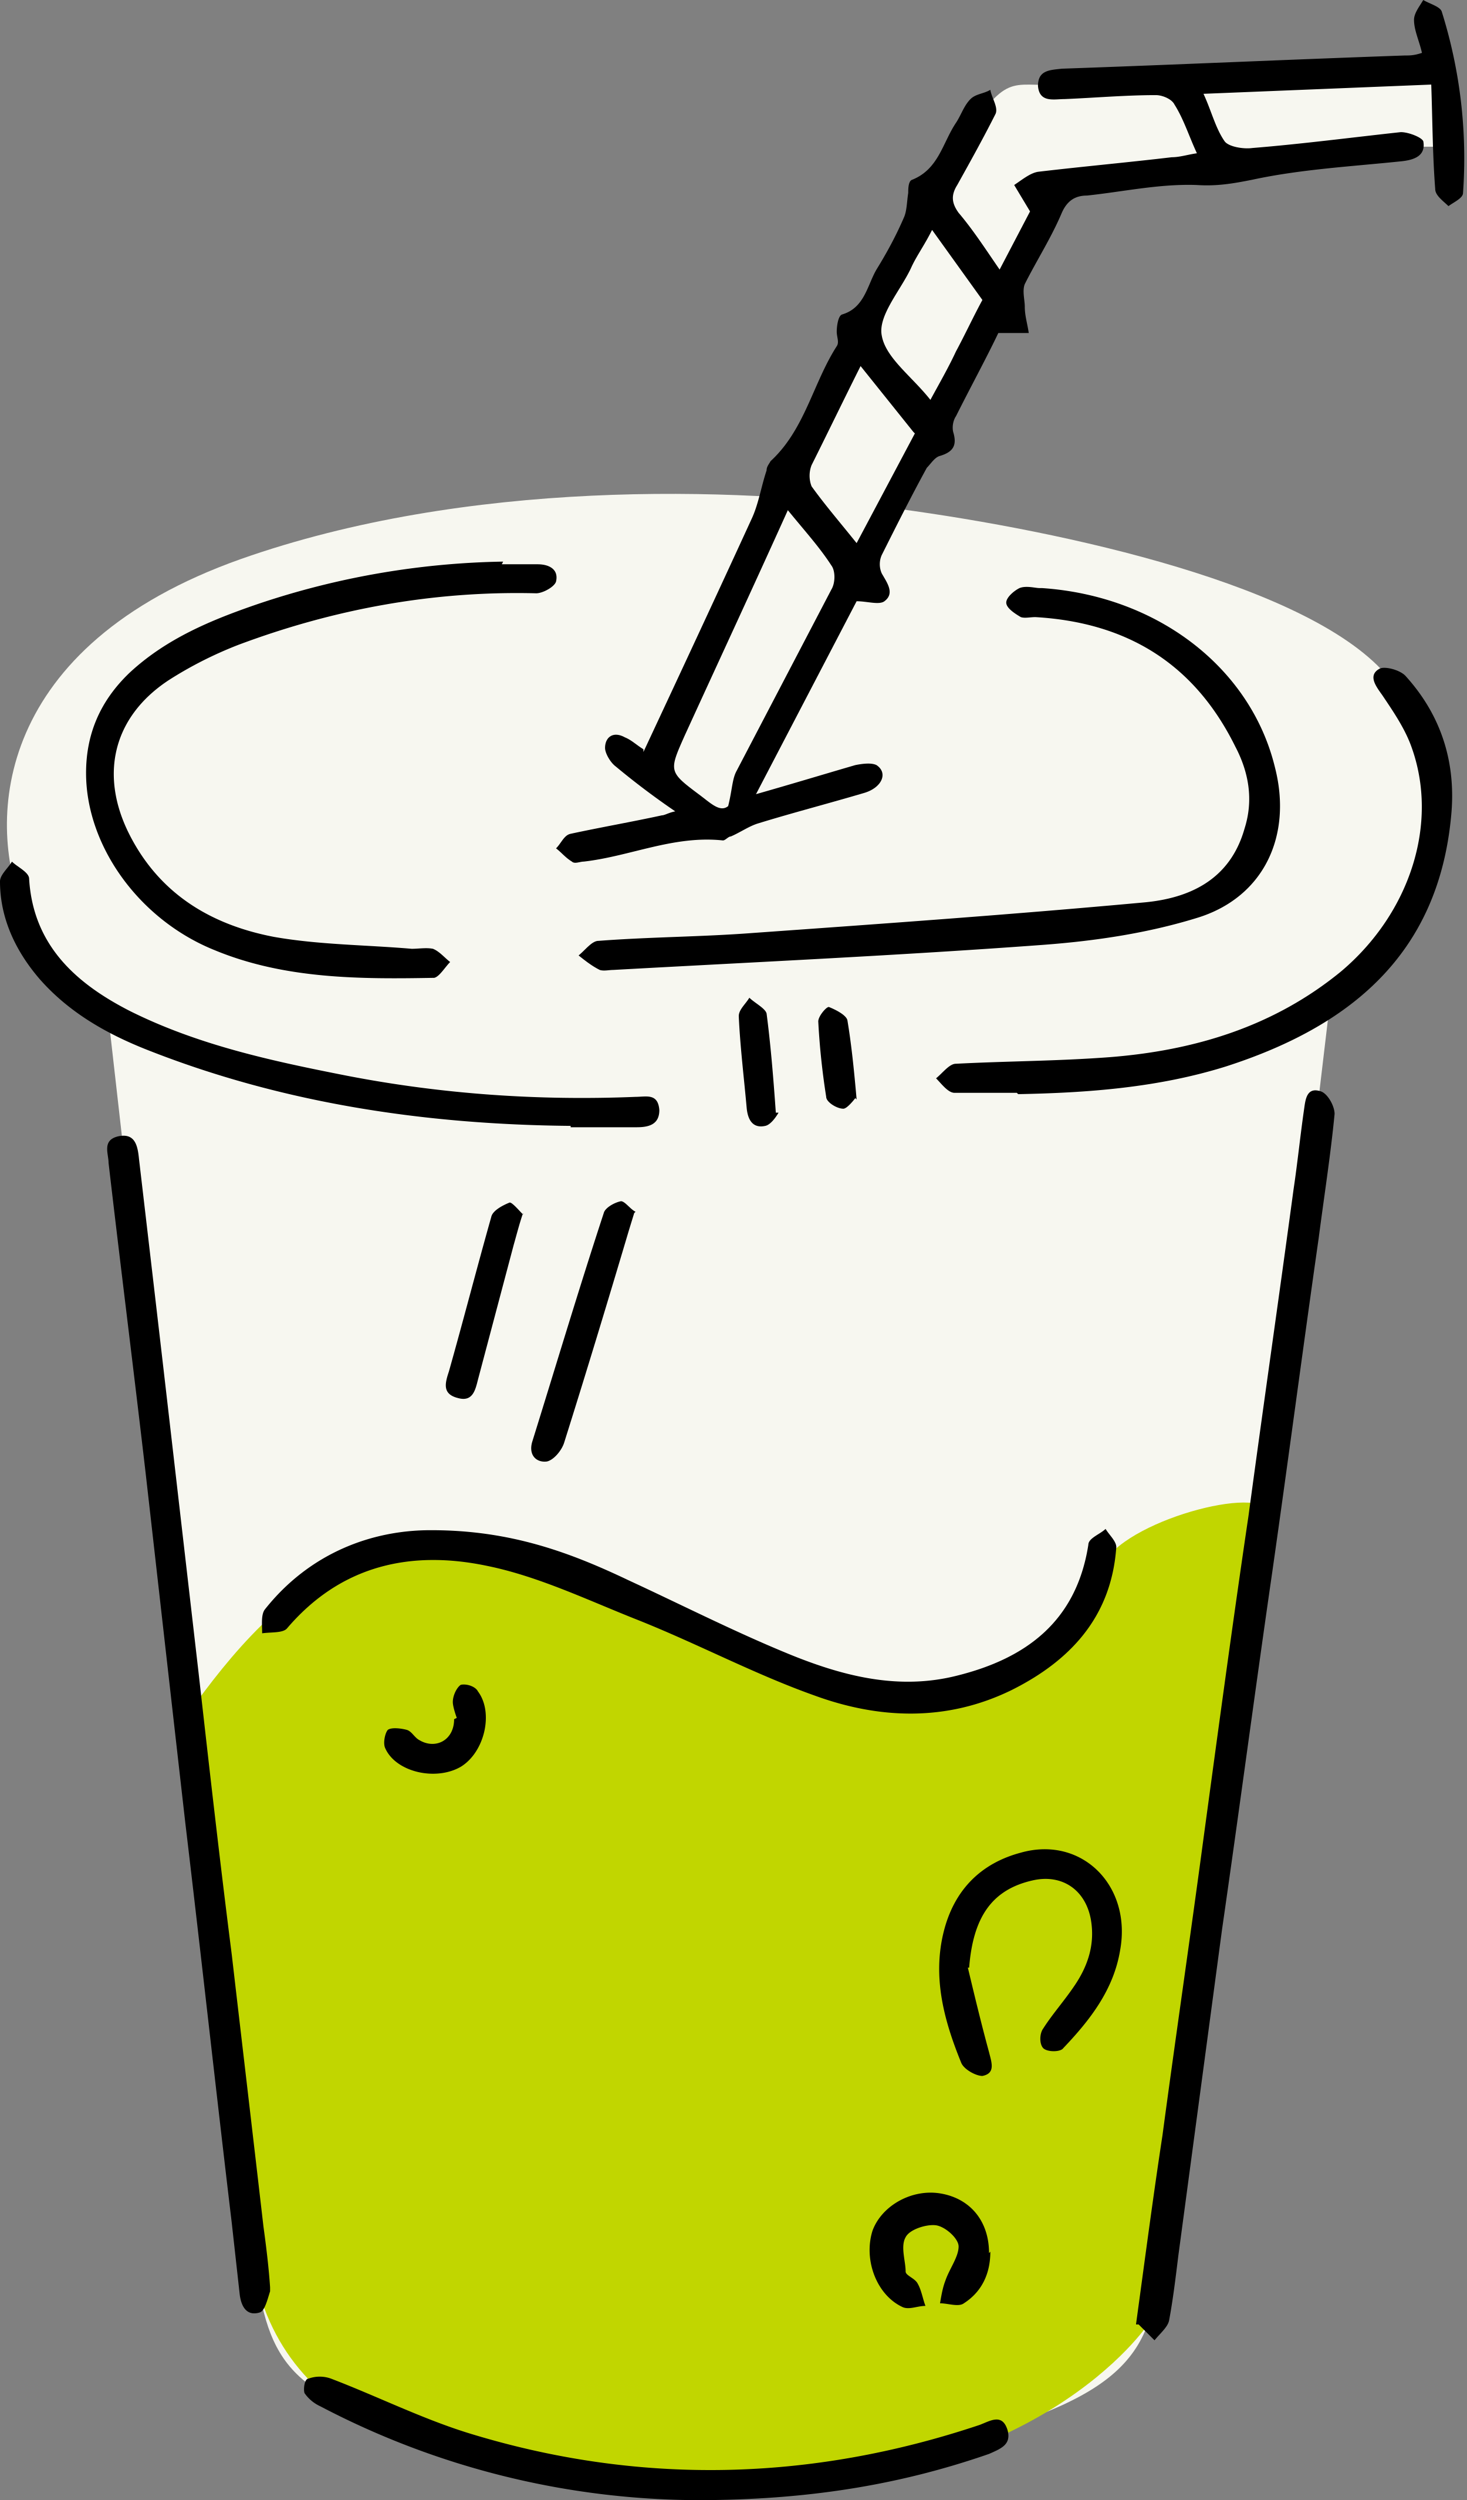 <svg width="27" height="46" fill="none" xmlns="http://www.w3.org/2000/svg"><rect width="100%" height="100%" fill="#808080" stroke="none"/><g clip-path="url(#clip0_311_2612)"><path d="M1.974 18.527S4.19 38.123 4.533 40.554c.34 2.431.292 3.234 2.558 3.987 2.266.754 4.923 1.848 8.895.827 3.972-1.021 5.117-1.532 5.312-3.404.195-1.872 2.217-15.39 2.217-15.39l.95-8.023s.756-.51 1.439-1.75c.682-1.24 1.047-2.626-.342-4.328-1.389-1.702-5.97-2.699-9.04-3.112-3.07-.414-7.944-.535-12.087.924-4.532 1.604-4.679 4.79-4.02 6.418.657 1.63 1.559 1.824 1.559 1.824z" fill="#F7F7F0"/><path d="M3.46 31.534c.78-1.094 1.78-2.31 3.193-2.893 1.413-.584 3.557-.097 5.41 1.021 1.851 1.118 3.63 1.896 5.385 1.507 1.754-.389 2.363-1.604 2.875-2.43.512-.828 3.095-1.46 3.022-.852-.073.608-2.218 14.88-2.218 14.88s-2.047 3.087-7.749 3.014c-5.702-.072-8.358-1.288-8.772-4.376-.415-3.088-1.194-9.847-1.194-9.847l.048-.024z" fill="#C1D600"/><path d="M26.537 1.264s-6.19.244-7.067.292c-.877.049-.926-.267-1.803 1.119-.878 1.385-3.704 7.196-3.704 7.196l-1.852 4.133.463.851.78.39.414-.39.22-1.07 2.728-4.96 1.657-3.014 1.219-2.358 5.946-.754h1.218l-.17-1.459-.05.024z" fill="#F7F7F0"/><path d="M11.843 13.834c.682-1.459 1.34-2.869 1.998-4.303.122-.268.17-.584.268-.876 0-.073.049-.121.073-.17.634-.583.78-1.434 1.218-2.115.05-.073 0-.17 0-.267 0-.098.025-.292.098-.317.414-.121.463-.534.633-.826.195-.316.366-.632.512-.973.049-.121.049-.291.073-.437 0-.073 0-.22.073-.243.488-.195.56-.681.805-1.046.097-.146.146-.316.268-.438.097-.097.243-.097.365-.17.024.146.146.316.098.438-.22.438-.463.875-.707 1.313-.122.194-.098.34.024.51.268.316.488.657.756 1.046l.56-1.07-.292-.486c.146-.097.292-.219.438-.243.829-.098 1.633-.17 2.462-.268.146 0 .292-.048.463-.073-.147-.316-.244-.632-.415-.9-.048-.097-.219-.17-.34-.17-.561 0-1.122.05-1.682.073-.195 0-.463.073-.488-.243 0-.291.22-.291.439-.316 2.096-.073 4.216-.17 6.311-.243.098 0 .171 0 .317-.048-.049-.22-.146-.414-.146-.608 0-.122.098-.243.17-.365.122.073.317.122.342.219a9.005 9.005 0 01.39 3.33c0 .098-.171.17-.268.244-.098-.097-.244-.195-.244-.316-.049-.632-.049-1.24-.073-1.921l-4.192.17c.147.316.22.632.39.875.073.098.341.146.512.122.902-.073 1.828-.194 2.73-.292.145 0 .39.098.414.17.048.268-.171.34-.39.365-.926.097-1.852.146-2.754.34-.366.073-.658.122-1.023.098-.683-.025-1.34.121-2.023.194-.22 0-.366.098-.463.316-.195.462-.463.876-.682 1.313-.049.122 0 .292 0 .414 0 .17.049.316.073.486h-.56c-.22.462-.512.997-.78 1.532-.05.072-.074.194-.05.291.074.243 0 .365-.243.438-.097.024-.17.146-.243.219-.293.535-.561 1.07-.829 1.604a.414.414 0 000 .34c.097.171.244.365.049.511-.098.073-.317 0-.512 0l-1.852 3.55c.682-.194 1.243-.365 1.828-.535.121-.024.292-.049.39 0 .219.146.097.414-.22.51-.658.195-1.316.365-1.95.56-.17.049-.34.17-.511.243-.049 0-.098.073-.146.073-.902-.097-1.706.292-2.559.389-.073 0-.17.049-.22 0-.121-.073-.194-.17-.292-.243.098-.097.147-.243.268-.268.56-.121 1.121-.218 1.682-.34.049 0 .122-.049.244-.073a14.3 14.3 0 01-1.097-.827c-.098-.073-.195-.243-.195-.34 0-.194.146-.316.366-.194.121.048.219.146.34.218v.049zm2.68-4.498c-.658 1.459-1.291 2.82-1.925 4.206-.292.657-.292.657.292 1.094.195.146.366.316.512.195.073-.292.073-.486.147-.632l1.754-3.355c.073-.122.073-.34 0-.438-.22-.34-.487-.632-.804-1.021l.024-.049zm2.29-1.386l-.974-1.215c-.317.632-.61 1.24-.902 1.823a.536.536 0 000 .39c.244.34.537.68.829 1.045l1.072-2.018-.024-.025zm.293-.559c.17-.316.341-.608.488-.924.17-.316.316-.632.487-.948l-.926-1.289c-.146.292-.293.487-.39.706-.195.413-.61.875-.536 1.24.073.413.56.753.902 1.19l-.025.025zm3.802 35.376c.17-1.24.316-2.358.487-3.477.244-1.823.512-3.647.756-5.47.268-1.97.536-3.963.828-5.933.268-1.993.56-4.011.829-6.005.073-.486.121-.972.195-1.483.024-.17.048-.413.316-.316.122.049.244.268.244.413-.073.754-.195 1.532-.293 2.286-.292 2.042-.56 4.084-.852 6.127-.317 2.188-.61 4.4-.926 6.588l-.805 6.006c-.048.389-.097.802-.17 1.191-.024.122-.17.243-.268.365l-.293-.292h-.048zm-15.937-.73v.121c-.048.146-.097.365-.195.39-.243.072-.34-.122-.365-.341l-.146-1.313c-.293-2.456-.56-4.887-.853-7.343-.244-2.14-.488-4.303-.731-6.443-.22-1.896-.463-3.817-.683-5.713 0-.17-.122-.413.17-.486.318-.073.366.17.39.413.171 1.459.342 2.918.513 4.4l.584 5.058c.195 1.726.39 3.452.61 5.178.195 1.678.39 3.331.584 5.009.05.364.098.754.122 1.118v-.048z" fill="#000"/><path d="M19.178 10.82c2.144.146 3.85 1.483 4.289 3.306.316 1.24-.195 2.359-1.39 2.748-.925.291-1.9.437-2.875.51-2.632.195-5.288.316-7.92.462-.073 0-.17.024-.243 0-.146-.073-.268-.17-.39-.267.122-.098.244-.268.365-.268.95-.073 1.901-.073 2.852-.146 2.388-.17 4.776-.34 7.164-.559.853-.073 1.608-.413 1.876-1.362.17-.534.073-1.045-.17-1.507-.756-1.532-1.999-2.285-3.68-2.383-.098 0-.195.025-.268 0-.122-.072-.268-.17-.268-.267s.146-.219.244-.267c.121-.049.292 0 .365 0h.049zm-9.942-.438h.658c.219 0 .39.097.34.316-.024.097-.243.218-.365.218-1.9-.048-3.728.292-5.483.949-.438.17-.877.389-1.291.656-1.024.68-1.267 1.75-.707 2.845.56 1.094 1.511 1.653 2.656 1.872.829.146 1.682.146 2.535.219.121 0 .268-.025.39 0 .121.048.219.17.316.243-.097.097-.195.267-.292.291-1.365.025-2.754.025-4.045-.51-1.39-.56-2.364-1.92-2.364-3.258 0-.73.268-1.337.804-1.848.682-.632 1.511-.972 2.364-1.264a14.873 14.873 0 014.508-.778l-.024.049zM7.944 28.154c1.462 0 2.559.414 3.63.924 1 .462 2 .973 3.023 1.386.974.39 1.973.632 3.021.365 1.267-.316 2.193-.997 2.413-2.407 0-.122.219-.195.317-.292.073.122.219.243.195.365-.098 1.264-.853 2.066-1.926 2.601-1.194.584-2.437.535-3.63.098-1.097-.39-2.145-.949-3.242-1.386-.925-.365-1.827-.803-2.777-.997-1.39-.292-2.681-.024-3.68 1.143-.073.097-.292.072-.463.097 0-.146-.024-.34.049-.438.828-1.045 1.974-1.459 3.046-1.459h.024z" fill="#000"/><path d="M18.715 20.107h-1.146c-.122 0-.243-.17-.341-.267.122-.098.244-.268.365-.268.95-.049 1.877-.049 2.827-.121 1.56-.122 3.022-.56 4.265-1.58 1.267-1.07 1.803-2.724 1.291-4.134-.122-.34-.34-.656-.536-.948-.122-.17-.268-.365-.049-.486.098-.05.39.024.488.145.658.73.926 1.605.828 2.577-.243 2.553-1.876 3.866-4.142 4.596-1.243.389-2.535.486-3.826.51l-.024-.024zm-8.212.608c-2.68-.025-5.313-.414-7.822-1.41-.732-.292-1.414-.681-1.95-1.29C.292 17.506 0 16.899 0 16.218c0-.122.146-.243.22-.365.097.097.316.195.316.316.073 1.216.853 1.92 1.852 2.431 1.267.633 2.632.924 3.996 1.192 1.755.34 3.534.462 5.313.389.195 0 .414-.073.438.243 0 .267-.195.316-.414.316h-1.218v-.024zM12.842 46a15.05 15.05 0 01-6.945-1.726.716.716 0 01-.292-.243c-.025-.073 0-.267.073-.267a.607.607 0 01.414 0c.829.316 1.657.729 2.51.996 3.144.973 6.312.9 9.43-.145.196-.074.415-.22.512.097.073.267-.122.34-.34.437-1.682.584-3.388.851-5.386.851h.024zm4.971-9.798c.122.51.244 1.02.39 1.556.049.194.122.389-.122.437-.122 0-.341-.121-.39-.243-.317-.778-.536-1.58-.317-2.431.195-.754.683-1.24 1.414-1.434 1.12-.317 2.047.607 1.827 1.799-.121.73-.56 1.288-1.047 1.799-.05.073-.293.073-.366 0-.073-.073-.073-.268 0-.365.17-.267.39-.51.585-.802.244-.365.365-.754.292-1.191-.097-.56-.536-.852-1.072-.73-.755.17-1.097.68-1.17 1.605h-.024zM11.672 22.32l-.097.316c-.39 1.312-.78 2.6-1.194 3.914-.049.146-.195.316-.317.34-.195.024-.341-.121-.268-.364.439-1.41.853-2.796 1.316-4.207.024-.097.195-.194.317-.218.073 0 .17.146.268.194l-.025.024zm6.555 19.11c0 .388-.146.729-.487.948-.097.073-.292 0-.439 0 .025-.146.05-.292.098-.414.073-.218.244-.437.244-.632 0-.146-.244-.364-.415-.389-.17-.024-.487.073-.56.219-.098.17 0 .438 0 .632 0 .073.17.122.22.219.072.122.097.292.145.413-.146 0-.292.073-.414.025-.487-.22-.73-.876-.56-1.41.17-.462.73-.779 1.267-.681.536.097.877.51.877 1.094l.024-.025zM9.626 22.32c-.074.219-.122.413-.171.583l-.658 2.48c-.049.195-.098.414-.366.34-.292-.072-.243-.267-.17-.486.268-.948.512-1.896.78-2.844.024-.122.219-.22.34-.268.05 0 .171.146.245.22v-.025zm-1.219 9.287s-.073-.195-.073-.292c0-.121.073-.267.146-.316.098-.024.268.024.317.122.292.389.122 1.118-.317 1.386-.463.267-1.194.097-1.389-.34-.048-.098 0-.293.049-.341.073-.049.244-.025.341 0 .098.024.146.146.244.194.292.17.633 0 .633-.389l.05-.024zm5.922-11.135s-.122.219-.244.243c-.22.049-.317-.097-.341-.316-.05-.56-.122-1.143-.147-1.702 0-.121.122-.219.195-.34.098.097.293.194.317.291.073.56.122 1.143.17 1.824h.05zm1.413-.268s-.146.195-.22.195c-.121 0-.316-.122-.316-.219a13.346 13.346 0 01-.146-1.386c0-.097.146-.267.194-.267.122.048.317.146.342.243.073.438.121.9.17 1.459l-.024-.025z" fill="#000"/></g><defs><clipPath id="clip0_311_2612"><path fill="#fff" d="M0 0h27v46H0z"/></clipPath></defs></svg>